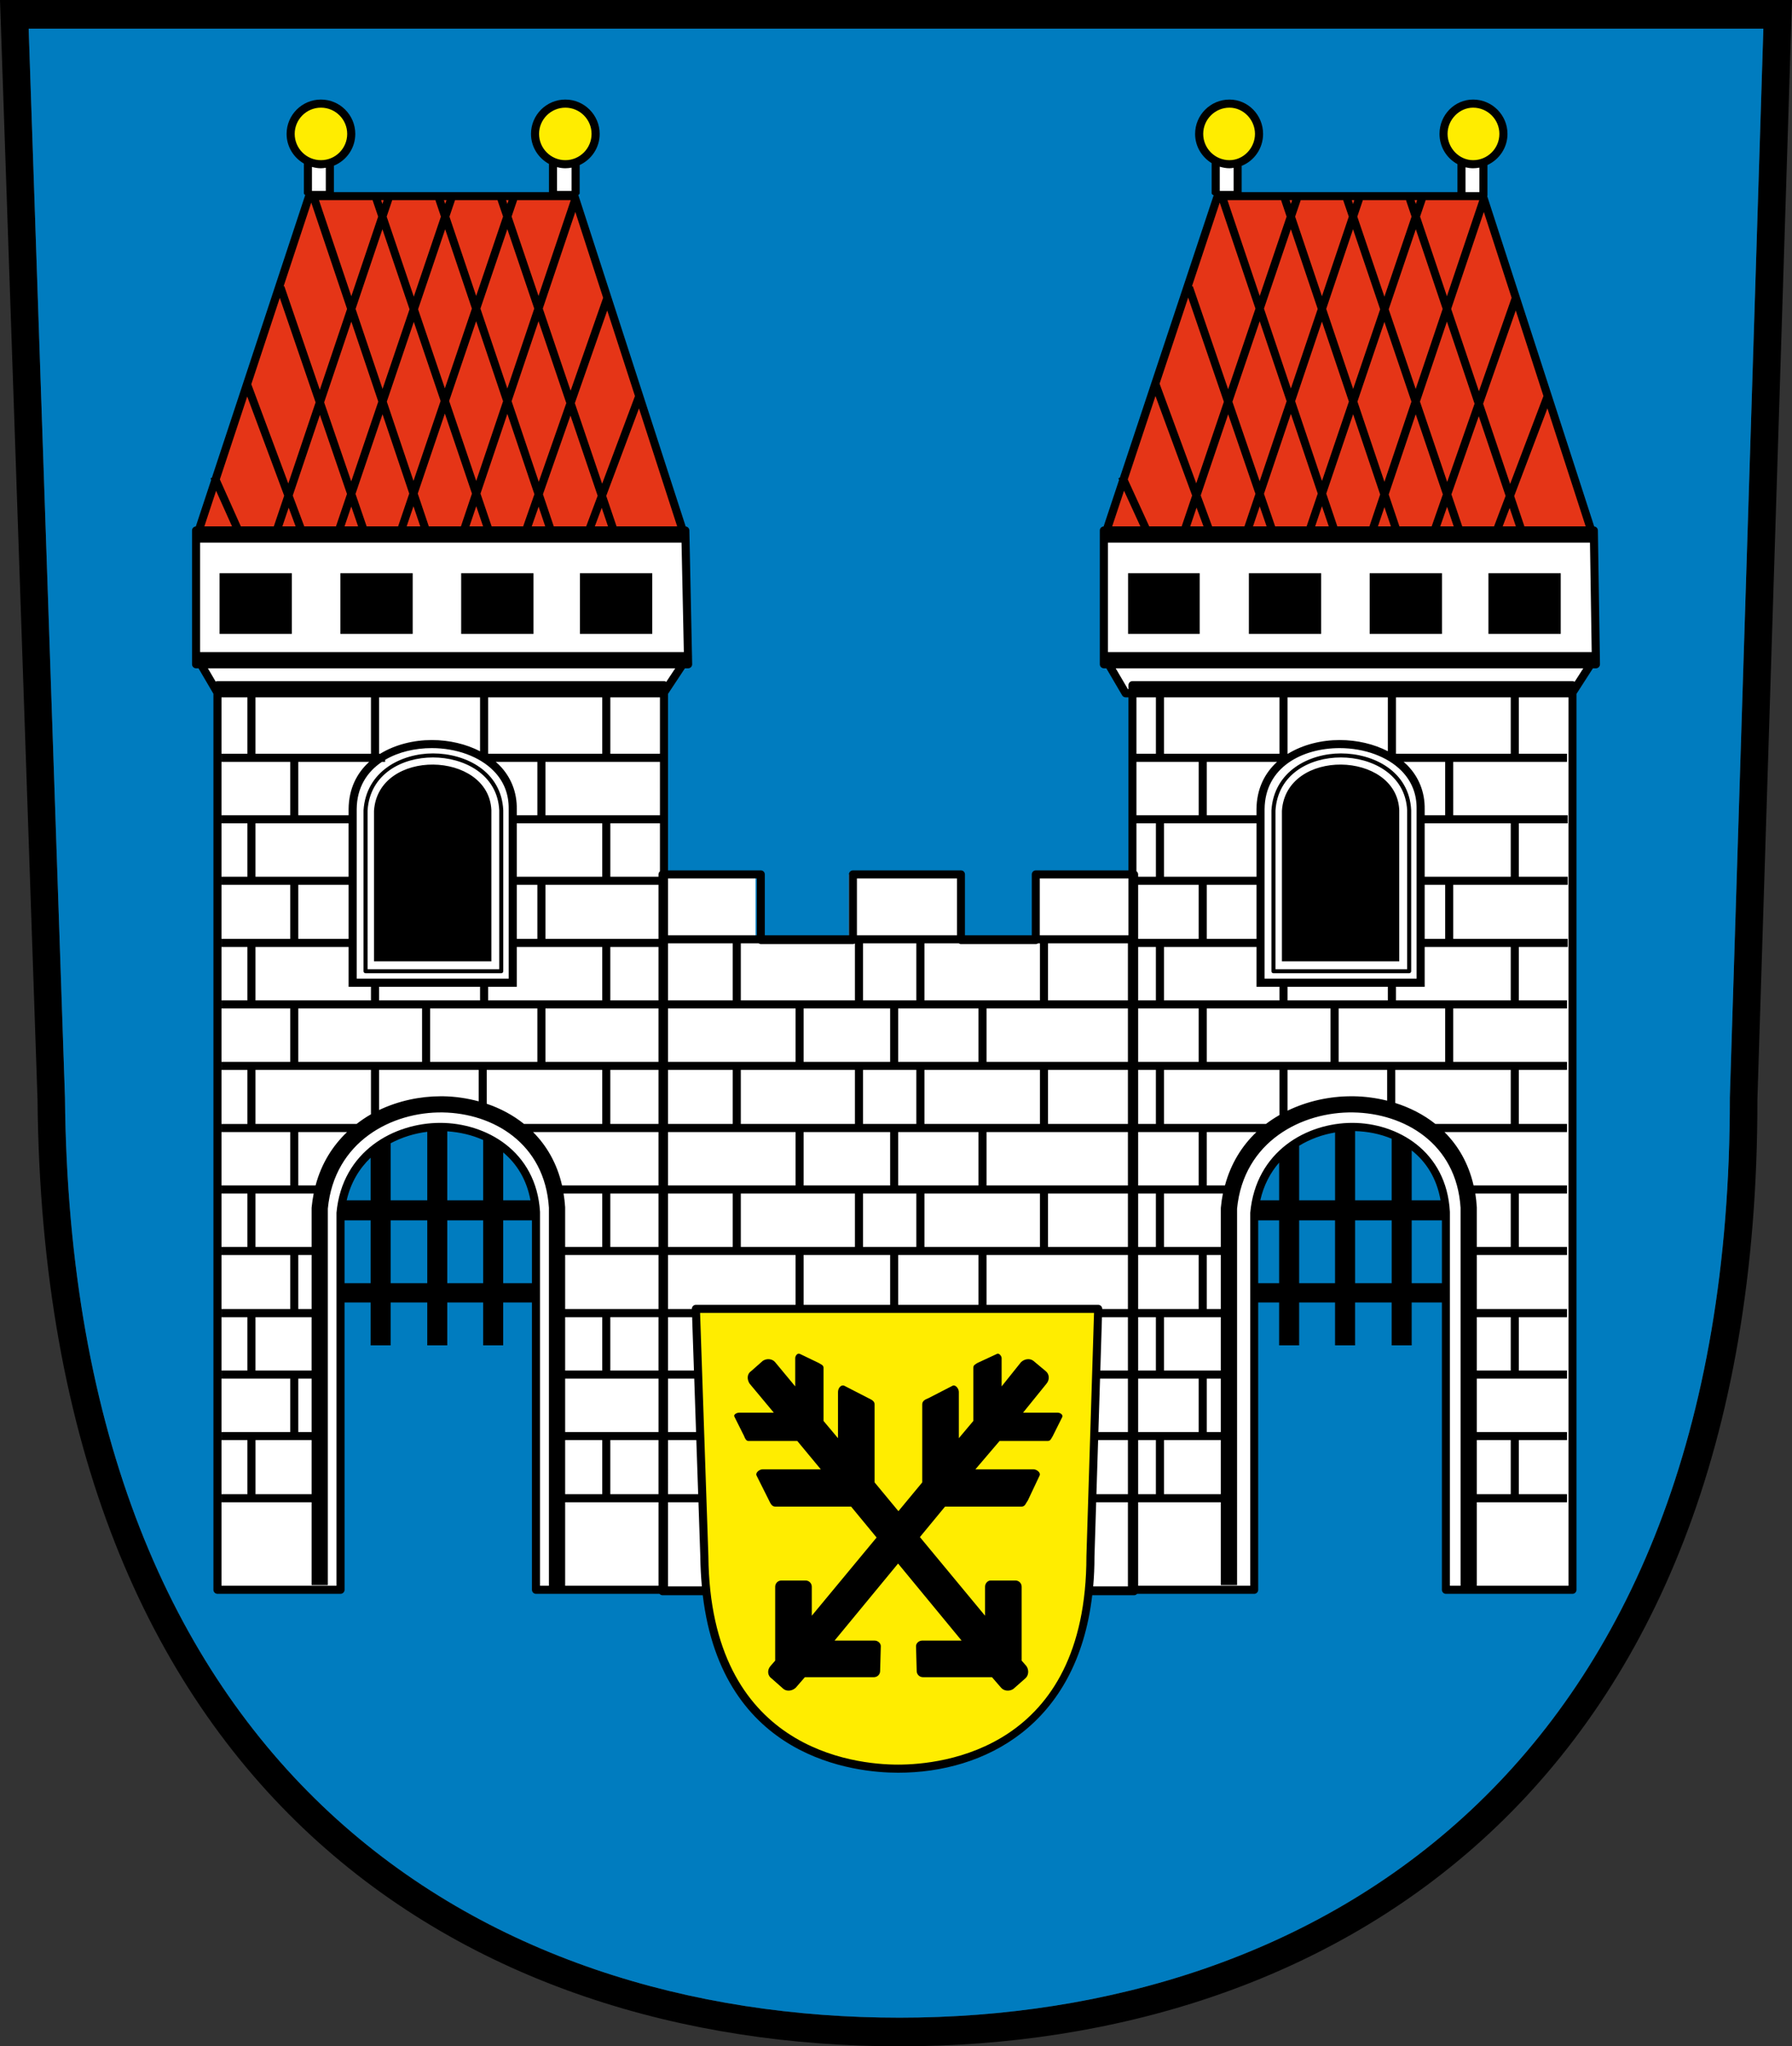 <?xml version="1.0" encoding="utf-8"?>
<!DOCTYPE svg PUBLIC "-//W3C//DTD SVG 1.0//EN" "http://www.w3.org/TR/2001/REC-SVG-20010904/DTD/svg10.dtd">
<svg version="1.0" id="Vrstva_1" xmlns="http://www.w3.org/2000/svg" xmlns:xlink="http://www.w3.org/1999/xlink" x="0px" y="0px"
	 width="593.152px" height="677.014px" viewBox="0 0 593.152 677.014" enable-background="new 0 0 593.152 677.014"
	 xml:space="preserve">
<rect x="0" y="0" width="593.152" height="677.014" fill="#333333" stroke="none"/>
<g>
	<path d="M9.488,9.481h574.186L572.57,363.084c0.234,223.197-137.533,304.445-274.833,304.445
		c-137.08,0-274.149-79.637-276.233-304.445L9.488,9.481z M593.152,0H0l12.422,363.798
		c2.149,231.295,143.752,313.216,285.352,313.216c141.841,0,284.158-83.591,283.924-313.216L593.152,0z"/>
	<path fill="#007CBF" d="M9.485,9.485h574.189l-11.096,353.602c0.234,223.194-137.541,304.442-274.845,304.442
		c-137.069,0-274.146-79.629-276.226-304.442L9.485,9.485z"/>
</g>
<polygon fill="#FFFFFF" points="217.086,289.292 250.097,289.292 250.097,311.02 281.008,311.02 281.008,289.292 317.271,289.292 
	317.271,311.02 342.385,311.02 342.385,289.292 375.381,289.292 375.381,526.428 217.086,526.428 "/>
<g>
	<path fill="#FFFFFF" d="M71.982,226.681h147.795v299.286h-42.367V400.994c-2.326-37.815-61.209-37.351-64.695,0.234v124.738H71.982
		V226.681z"/>
</g>
<polygon fill="#FFFFFF" points="72.104,229.369 219.643,229.369 227.772,217.083 64.903,217.083 "/>
<polygon fill="#FFFFFF" points="64.903,175.496 226.842,175.496 227.772,219.767 64.903,219.767 "/>
<g>
	<path fill="#FFED00" d="M106.23,34.277c5.544,0,10.03,4.486,10.03,10.03c0,5.541-4.486,10.027-10.03,10.027
		c-5.541,0-10.027-4.486-10.027-10.027C96.204,38.764,100.689,34.277,106.23,34.277"/>
	<path fill="#FFED00" d="M187.123,34.277c5.544,0,10.026,4.486,10.026,10.03c0,5.541-4.482,10.027-10.026,10.027
		c-5.541,0-10.027-4.486-10.027-10.027C177.096,38.764,181.582,34.277,187.123,34.277"/>
	<path fill="#FFFFFF" d="M374.699,226.681h145.789v299.286h-41.945V400.994c-2.066-37.815-60.059-37.351-63.502,0.234v124.738
		h-40.342V226.681z"/>
</g>
<polygon fill="#FFFFFF" points="372.583,229.369 520.35,229.369 528.252,217.083 365.383,217.083 "/>
<polygon fill="#FFFFFF" points="365.383,175.496 527.557,175.496 528.252,219.767 365.383,219.767 "/>
<g>
	<path fill="#FFED00" d="M406.963,34.277c5.288,0,9.777,4.486,9.777,10.03c0,5.541-4.489,10.027-9.777,10.027
		c-5.552,0-10.041-4.486-10.041-10.027C396.922,38.764,401.411,34.277,406.963,34.277"/>
	<path fill="#FFED00" d="M487.588,34.277c5.552,0,10.049,4.486,10.049,10.03c0,5.541-4.497,10.027-10.049,10.027
		c-5.288,0-9.777-4.486-9.777-10.027C477.811,38.764,482.3,34.277,487.588,34.277"/>
	<path fill="#FFED00" d="M230.339,433.022h133.162l-2.563,81.878c0,51.4-31.948,70.254-63.666,70.254
		c-31.952,0-63.669-18.385-64.134-70.254L230.339,433.022z"/>
</g>
<polygon fill="#E53517" points="64.903,178.18 226.856,178.18 190.147,64.893 102.312,64.893 "/>
<polygon fill="#E53517" points="365.383,178.18 527.57,178.18 490.861,64.893 403.037,64.893 "/>
<g>
	<path fill="#FFFFFF" d="M169.713,325.126h-52.987v-57.422c0.234-29.521,53.459-27.891,52.987,0V325.126z"/>
	<path fill="#FFFFFF" d="M470.229,325.126h-52.991v-57.422c0.234-29.521,53.46-27.891,52.991,0V325.126z"/>
</g>
<rect x="101.92" y="53.899" fill="#FFFFFF" width="7.255" height="10.814"/>
<rect x="183.04" y="53.899" fill="#FFFFFF" width="7.478" height="10.814"/>
<rect x="402.4" y="53.899" fill="#FFFFFF" width="7.25" height="10.814"/>
<rect x="483.742" y="53.899" fill="#FFFFFF" width="7.266" height="10.814"/>
<g>
	<path d="M123.794,268.242v49.809h38.852v-50.039C161.729,248.36,125.167,247.445,123.794,268.242 M165.249,320.662h-43.583V268.14
		c0.78-12.122,11.437-17.545,21.65-17.545c10.163,0,21.354,5.493,21.933,17.497V320.662z M166.582,268.063
		c-0.615-12.92-12.488-18.801-23.266-18.801c-10.484,0-22.152,5.881-22.987,18.83v53.236c0,0.366,0.3,0.667,0.67,0.667h44.916
		c0.366,0,0.667-0.3,0.667-0.667V268.063z M215.889,189.657h-23.932v20.057h23.932V189.657z M176.587,189.657h-23.939v20.057h23.939
		V189.657z M136.597,189.657h-23.939v20.057h23.939V189.657z M96.606,189.657H72.675v20.057h23.932V189.657z M424.314,268.242
		v49.809h38.84v-50.039C462.246,248.36,425.684,247.445,424.314,268.242 M465.77,320.662h-43.587V268.14
		c0.784-12.122,11.44-17.545,21.65-17.545c10.159,0,21.357,5.493,21.937,17.497V320.662z M467.102,268.063
		c-0.615-12.92-12.487-18.801-23.269-18.801c-10.488,0-22.155,5.881-22.991,18.83v53.236c0,0.366,0.301,0.667,0.674,0.667h44.92
		c0.366,0,0.666-0.3,0.666-0.667V268.063z M243.113,468.742l3.197,6.395c0.224,0.685,0.688,1.597,1.37,1.597h16.223l7.771,9.375
		H252.48c-1.146,0-2.52,1.143-2.062,2.058l4.116,8.226c0.458,0.915,0.915,2.058,2.054,2.058h25.133l8.43,10.225l-21.449,25.877
		v-9.595c0-1.143-0.916-2.058-2.054-2.058h-8.002c-1.143,0-2.058,0.915-2.058,2.058v24.448l-1.597,1.831
		c-1.146,1.37-0.916,3.193,0.458,4.108l3.878,3.428c1.146,0.916,2.977,0.682,4.116-0.461l2.97-3.428h22.855
		c1.139,0,2.054-0.908,2.054-2.051l0.224-8.225c0-0.916-0.916-1.832-2.055-1.832H276.24l21.024-25.488l21.024,25.488h-13.03
		c-1.139,0-2.055,0.916-2.055,1.832l0.224,8.225c0,1.143,0.923,2.051,2.062,2.051h22.855l2.966,3.428
		c0.916,1.143,2.74,1.377,4.109,0.461l3.889-3.428c1.15-0.915,1.37-2.738,0.455-4.108l-1.598-1.831v-24.448
		c0-1.143-0.915-2.058-2.058-2.058h-8.232c-0.908,0-1.823,0.915-1.823,2.058v9.595l-21.566-26.023l8.316-10.078h25.363
		c1.143,0,1.377-1.143,2.059-2.058l3.882-8.226c0.462-0.915-0.915-2.058-2.051-2.058h-19.196l7.998-9.375h15.996
		c0.908,0,1.135-0.912,1.596-1.597l3.193-6.395c0.234-0.685-0.681-1.373-1.596-1.373h-11.419l7.764-9.595
		c1.143-1.369,0.908-3.2-0.228-4.116l-4.108-3.428c-1.149-0.915-2.974-0.681-4.124,0.458l-6.394,7.994v-9.367
		c0-0.682-0.908-1.82-1.597-1.362l-6.401,2.97c-0.681,0.454-1.37,0.681-1.37,1.597v17.593l-4.797,5.709v-15.308
		c0-1.139-1.143-2.512-2.059-2.055l-7.99,4.109c-1.15,0.458-2.065,0.923-2.065,2.062v25.814l-7.885,9.515l-7.881-9.515V464.63
		c0-1.139-1.139-1.604-2.054-2.062l-7.995-4.109c-1.149-0.457-2.065,0.916-2.065,2.055v15.308l-4.79-5.709V452.52
		c0-0.916-0.915-1.143-1.597-1.597l-6.174-2.97c-0.916-0.458-1.597,0.681-1.597,1.362v9.367l-6.632-7.994
		c-0.912-1.139-2.743-1.373-4.109-0.458l-3.886,3.428c-1.373,0.916-1.373,2.747-0.465,4.116l8.002,9.595h-11.422
		C243.787,467.369,242.647,468.058,243.113,468.742 M516.6,189.657h-23.929v20.057H516.6V189.657z M477.297,189.657h-23.936v20.057
		h23.936V189.657z M437.307,189.657h-23.928v20.057h23.928V189.657z M397.098,189.657h-23.709v20.057h23.709V189.657z
		 M526.854,215.742h-160.13v-36.222h159.558L526.854,215.742z M525.725,176.84h-20.354l0.037-0.008h20.31L525.725,176.84z
		 M524.861,174.155H504.58l-3.384-10.042l11.001-29.019L524.861,174.155z M510.879,131.023l-11.03,29.099l-8.936-26.532
		l10.804-30.864L510.879,131.023z M500.347,98.518l-10.825,30.938l-9.185-27.246l10.811-32.087L500.347,98.518z M487.588,52.994
		c-4.57,0-8.445-3.984-8.445-8.693c0-4.71,3.875-8.683,8.445-8.683c4.805,0,8.709,3.9,8.709,8.683
		C496.297,49.094,492.393,52.994,487.588,52.994 M485.083,63.56v-8.203c0.813,0.194,1.647,0.315,2.505,0.315
		c0.718,0,1.406-0.084,2.08-0.208v8.097H485.083z M489.631,66.233l-10.7,31.784l-8.884-26.349l1.83-5.398l-0.088-0.037H489.631z
		 M469.064,66.233l-0.424,1.252l-0.426-1.252H469.064z M465.402,66.27l1.824,5.391l-8.986,26.499l-8.973-26.492l1.824-5.398
		l-0.104-0.037h14.518L465.402,66.27z M448.279,66.233l-0.433,1.26l-0.417-1.26H448.279z M444.609,66.27l1.838,5.398l-8.884,26.349
		l-8.87-26.349l1.832-5.398l-0.104-0.037h14.283L444.609,66.27z M427.705,66.233l-0.425,1.252l-0.417-1.252H427.705z M424.051,66.27
		l1.816,5.391l-8.899,26.257l-10.679-31.685h17.85L424.051,66.27z M406.955,52.994c-4.789,0-8.693-3.9-8.693-8.693
		c0-4.783,3.904-8.683,8.693-8.683c4.586,0,8.445,3.973,8.445,8.683C415.4,49.01,411.541,52.994,406.955,52.994 M403.74,55.155
		c1.025,0.3,2.095,0.516,3.215,0.516c0.477,0,0.916-0.084,1.37-0.143v7.65h-4.585V55.155z M403.732,67.021l11.822,35.075
		l-9.046,26.679l-11.689-34.112l-0.3,0.099L403.732,67.021z M393.289,98.452l11.813,34.468l-9.147,26.986l-12.137-32.963
		L393.289,98.452z M399.346,176.84h-6.299l0.008-0.008h6.283L399.346,176.84z M398.357,174.155h-4.395l2.094-6.218L398.357,174.155z
		 M420.161,176.84h-6.328l0.007-0.008h6.321V176.84z M440.728,176.84h-6.328l0.007-0.008h6.321V176.84z M461.294,176.84H455.2
		v-0.008h6.094V176.84z M482.088,176.84h-6.314l0.008-0.008h6.307V176.84z M481.18,174.155h-4.461l2.264-6.479L481.18,174.155z
		 M478.931,106.402l9.147,27.162l-9.06,25.891l-9.009-26.587L478.931,106.402z M459.66,102.33l8.973-26.484l8.885,26.364
		l-8.922,26.481L459.66,102.33z M458.247,167.787l2.146,6.368h-4.291L458.247,167.787z M458.24,106.498l8.942,26.378l-8.936,26.528
		l-8.936-26.536L458.24,106.498z M438.977,102.209l8.877-26.364l8.98,26.484l-8.936,26.353L438.977,102.209z M439.826,174.155
		h-4.512l2.256-6.672L439.826,174.155z M437.563,106.402l8.921,26.459l-8.906,26.257l-8.885-26.385L437.563,106.402z
		 M418.374,102.104l8.899-26.258l8.884,26.364l-8.877,26.331L418.374,102.104z M416.968,167.542l2.278,6.614h-4.505L416.968,167.542
		z M416.945,159.218l-9.016-26.305l9.031-26.631l8.913,26.452L416.945,159.218z M497.388,174.155l2.308-6.098l2.058,6.098H497.388z
		 M502.661,176.832v0.008h-6.299l0.007-0.008H502.661z M484.842,176.832h8.848l0.029,0.008h-8.914L484.842,176.832z
		 M484.006,174.155l-3.588-10.583l9.053-25.873l8.884,26.363l-3.823,10.093H484.006z M464.048,176.832h8.994l0.029,0.008h-9.053
		L464.048,176.832z M463.213,174.155l-3.553-10.558l8.943-26.543l8.979,26.502l-3.698,10.598H463.213z M443.481,176.832h8.965
		l0.029,0.008h-9.03L443.481,176.832z M442.654,174.155l-3.662-10.851l8.898-26.258l8.943,26.551l-3.553,10.558H442.654z
		 M422.886,176.832h8.76l0.029,0.008h-8.818L422.886,176.832z M422.072,174.155l-3.698-10.785l8.906-26.444l8.892,26.371
		l-3.684,10.858H422.072z M402.026,176.832h9.06l0.037,0.008h-9.133L402.026,176.832z M401.206,174.155l-3.772-10.25l9.09-26.836
		l9.023,26.315l-3.633,10.771H401.206z M381.255,176.832h9.038l0.029,0.008h-9.09L381.255,176.832z M382.463,131.016l12.129,32.926
		l-3.457,10.214h-10.736l-7.105-15.531L382.463,131.016z M372.056,162.353l5.405,11.803h-9.331L372.056,162.353z M367.244,176.832
		h11.439l0.008,0.008h-11.455L367.244,176.832z M367.72,218.423h158.086l-0.007,0.007H367.727L367.72,218.423z M369.295,221.107
		H524.07l-2.864,4.46c-0.212-0.128-0.433-0.223-0.696-0.223H374.846c-0.732,0-1.325,0.601-1.325,1.333v1.351h-0.169L369.295,221.107
		z M373.521,309.434h-29.355v-18.801h29.355V309.434z M343.579,312.11h0.638v18.849h-38.229V312.11h11.378
		c0.205,0.143,0.447,0.242,0.726,0.242h24.756C343.125,312.353,343.367,312.253,343.579,312.11 M316.772,309.434h-33.127v-18.801
		h33.127V309.434z M282.975,330.959h-37.767V312.11h5.907c0.213,0.143,0.451,0.242,0.722,0.242h30.487
		c0.241,0,0.458-0.084,0.651-0.198V330.959z M250.518,309.434h-29.403v-18.801h29.403V309.434z M221.114,312.11h21.42v18.849h-21.42
		V312.11z M221.114,333.637h42.21v17.662h-42.21V333.637z M221.114,353.969h21.42v17.889h-21.42V353.969z M221.114,374.535h42.21
		v17.662h-42.21V374.535z M221.114,394.874h21.42v17.663h-21.42V394.874z M221.114,415.214h42.21v16.468h-32.985
		c-0.359,0-0.71,0.15-0.959,0.407c-0.253,0.264-0.388,0.615-0.374,0.974v0.037h-7.892V415.214z M221.114,435.78h7.98l0.601,17.655
		h-8.581V435.78z M221.114,456.112h8.68l0.601,17.662h-9.28V456.112z M221.114,476.447h9.368l0.615,17.894h-9.983V476.447z
		 M221.114,497.014h10.075l0.608,17.9c0.037,3.494,0.23,6.775,0.523,9.939h-11.206V497.014z M231.728,434.363h130.396l-2.52,80.529
		c0,63.947-47.71,68.921-62.333,68.921c-14.59,0-62.219-4.974-62.798-68.965L231.728,434.363z M373.338,476.447v17.894h-10.423
		l0.563-17.894H373.338z M373.338,456.112v17.662h-9.778l0.557-17.662H373.338z M373.338,435.78v17.655h-9.134l0.55-17.655H373.338z
		 M373.338,415.214V433.1h-8.496v-0.037c0.014-0.358-0.125-0.71-0.381-0.974c-0.25-0.264-0.602-0.407-0.96-0.407h-36.95v-16.468
		H373.338z M373.338,412.537H346.89v-17.663h26.448V412.537z M373.338,392.197h-46.787v-17.662h46.787V392.197z M373.338,371.857
		H346.89v-17.889h26.448V371.857z M344.217,371.857h-38.229v-17.889h38.229V371.857z M323.869,351.299h-26.568v-17.662h26.568
		V351.299z M285.652,312.11h17.655v18.849h-17.655V312.11z M266.005,333.637h28.626v17.662h-28.626V333.637z M245.208,353.969
		h37.767v17.889h-37.767V353.969z M266.005,374.535h28.626v17.662h-28.626V374.535z M245.208,394.874h37.767v17.663h-37.767V394.874
		z M294.631,431.682h-28.626v-16.468h28.626V431.682z M285.652,394.874h17.655v17.663h-17.655V394.874z M323.869,431.682h-26.568
		v-16.468h26.568V431.682z M344.217,412.537h-38.229v-17.663h38.229V412.537z M285.652,353.969h17.655v17.889h-17.655V353.969z
		 M323.869,392.197h-26.568v-17.662h26.568V392.197z M346.89,312.11h26.448v18.849H346.89V312.11z M373.338,351.299h-46.787v-17.662
		h46.787V351.299z M361.846,524.854c0.278-3.164,0.432-6.46,0.425-9.91l0.563-17.93h10.504v27.84H361.846z M376.164,228.021h143.021
		v0.007H376.164V228.021z M376.164,230.706h6.438v18.677h-6.438V230.706z M376.164,252.06h20.611v17.662h-20.611V252.06z
		 M376.164,272.398h6.438v17.655h-5.882v-0.766c0-0.443-0.227-0.816-0.557-1.065V272.398z M376.721,292.73h20.047v17.89h-20.047
		V292.73z M376.721,313.297h5.875v17.663h-5.875V313.297z M376.721,333.637h20.047v17.662h-20.047V333.637z M376.721,353.969h5.875
		v17.889h-5.875V353.969z M376.721,374.535h20.047v17.662h-20.047V374.535z M376.721,394.874h5.875v17.663h-5.875V394.874z
		 M376.721,415.214h20.047V433.1h-20.047V415.214z M376.721,435.78h5.875v17.662h-5.875V435.78z M376.721,456.112h20.047v17.662
		h-20.047V456.112z M376.721,476.447h5.875v17.894h-5.875V476.447z M376.721,497.014h27.371v27.415h5.376V399.884
		c2.161-22.255,21.468-32.146,38.489-31.838c16.684,0.264,34.123,10.11,35.492,31.516v125.072h-3.537V400.928
		c-1.105-20.223-17.52-29.433-32.314-29.433c-14.949,0-31.896,9.262-33.765,29.729v123.409h-37.112V497.014z M417.158,397.115
		c1.121-5.017,3.34-9.162,6.24-12.487v12.487H417.158z M416.47,403.74h6.929v20.797h-6.929V403.74z M430.02,379.064
		c3.67-2.252,7.764-3.698,11.887-4.387v22.438H430.02V379.064z M430.02,403.74h11.88v20.797h-11.88V403.74z M448.535,374.22
		c4.139,0.11,8.291,0.912,12.107,2.52v20.376h-12.107V374.22z M448.535,403.74h12.114v20.797h-12.114V403.74z M467.271,380.61
		c4.761,3.75,8.298,9.206,9.551,16.505h-9.551V380.61z M467.271,403.74h10.005v20.797h-10.005V403.74z M462.063,230.706h37.991
		v18.677h-37.991V230.706z M385.275,230.706h38.226v18.677h-38.226V230.706z M399.441,252.06h23.269
		c-4.072,3.706-6.753,8.88-6.812,15.651v2.011h-16.457V252.06z M385.275,272.398h30.623v17.663h-30.623V272.398z M399.441,292.73
		h16.457v17.89h-16.457V292.73z M385.275,330.959v-17.663h30.623v13.169h7.603v4.494H385.275z M459.148,364.152
		c-3.641-0.915-7.391-1.402-11.111-1.461c-0.256,0-0.506,0-0.762,0c-7.082,0-14.465,1.553-21.094,4.769v-13.491h32.967V364.152z
		 M426.182,326.466h33.201v4.494h-33.201V326.466z M500.054,313.297v17.663h-37.991v-4.494h9.508v-13.169H500.054z M478.352,310.62
		h-6.781v-17.89h6.781V310.62z M471.57,269.722v-1.988c0.088-5.61-1.897-10.649-5.765-14.579c-0.381-0.385-0.806-0.736-1.216-1.095
		h13.762v17.662H471.57z M500.054,290.054H471.57v-17.662h28.483V290.054z M500.054,353.969v17.889h-24.932
		c-3.94-3.138-8.496-5.431-13.294-6.946v-10.942H500.054z M443.094,333.637h35.258v17.662h-35.258V333.637z M399.441,333.637h40.964
		v17.662h-40.964V333.637z M385.275,371.857v-17.889h38.226v14.934c-1.553,0.891-3.047,1.868-4.482,2.955H385.275z M399.441,374.535
		h16.442c-4.761,4.516-8.46,10.378-10.423,17.662h-6.02V374.535z M385.275,412.537v-17.663h19.505
		c-0.3,1.491-0.521,3.036-0.674,4.633c-0.007,0.084-0.015,0.169-0.015,0.249v12.781H385.275z M399.441,415.214h4.65V433.1h-4.65
		V415.214z M385.275,435.78h18.816v17.662h-18.816V435.78z M404.092,494.341h-18.816v-17.894h18.816V494.341z M399.441,456.112h4.65
		v17.662h-4.65V456.112z M443.43,244.838c-5.969,0-12.15,1.483-17.152,4.559v-0.015h-0.096v-18.677h33.201v17.834
		C454.783,246.178,449.23,244.838,443.43,244.838 M463.901,255.029c3.392,3.457,5.075,7.709,4.995,12.682v56.078h-50.317v-56.07
		c0.11-13.957,12.562-20.211,24.851-20.211C451.619,247.507,459.272,250.32,463.901,255.029 M487.756,392.197
		c-1.67-7.276-5.09-13.146-9.639-17.662h40.569v-2.678h-15.96v-17.889h15.96v-2.67h-37.669v-17.662h37.669v-2.677h-15.96v-17.663
		h16.188v-2.677h-37.896v-17.89h37.896v-2.677h-16.188v-17.655h16.188v-2.677h-37.896V252.06h37.669v-2.677h-15.96v-18.677h16.458
		v293.928h-30.358v-27.62h29.86v-2.673h-15.96v-17.894h15.96v-2.673h-29.86v-17.662h29.86v-2.677h-15.96V435.78h15.96V433.1h-29.86
		v-17.886h29.86v-2.677h-15.96v-17.663h15.96v-2.677H487.756z M488.328,394.874h11.726v17.663h-11.228v-13.06
		c0-0.052,0-0.11-0.008-0.165C488.723,397.782,488.555,396.307,488.328,394.874 M488.826,435.78h11.228v17.662h-11.228V435.78z
		 M488.826,476.447h11.228v17.894h-11.228V476.447z M220.532,225.597c-0.22-0.15-0.473-0.252-0.758-0.252H71.986
		c-0.216,0-0.421,0.059-0.601,0.158l-2.571-4.395h154.688L220.532,225.597z M225.271,218.43H67.247l-0.007-0.007h158.038
		L225.271,218.43z M226.352,215.742H66.24v-36.222h159.346L226.352,215.742z M225.015,176.84h-20.12l0.029-0.008h20.083
		L225.015,176.84z M224.146,174.155h-20.064l-3.42-10.093l10.84-28.938L224.146,174.155z M210.172,131.038l-10.865,29.011
		l-9.038-26.664l10.727-30.659L210.172,131.038z M199.636,98.518l-10.763,30.75l-9.21-27.18l10.771-31.967L199.636,98.518z
		 M187.126,52.994c-4.793,0-8.694-3.9-8.694-8.693c0-4.783,3.9-8.683,8.694-8.683c4.79,0,8.683,3.9,8.683,8.683
		C195.81,49.094,191.917,52.994,187.126,52.994 M184.38,63.179v-7.881c0.879,0.224,1.794,0.374,2.747,0.374
		c0.703,0,1.388-0.084,2.062-0.208v7.716H184.38z M188.917,66.233L178.246,97.91l-8.903-26.272l1.824-5.369l-0.099-0.037H188.917z
		 M168.347,66.233l-0.414,1.234l-0.421-1.234H168.347z M164.692,66.27l1.824,5.369l-8.903,26.272l-8.844-26.243l1.831-5.398
		l-0.099-0.037h14.289L164.692,66.27z M147.788,66.233l-0.429,1.252l-0.417-1.252H147.788z M144.13,66.27l1.813,5.391l-8.976,26.492
		l-8.979-26.492l1.823-5.391l-0.099-0.037h14.513L144.13,66.27z M126.991,66.233l-0.414,1.252l-0.425-1.252H126.991z M123.34,66.27
		l1.827,5.391l-8.88,26.356l-10.701-31.784h17.849L123.34,66.27z M106.23,52.994c-4.786,0-8.687-3.9-8.687-8.693
		c0-4.783,3.9-8.683,8.687-8.683c4.794,0,8.694,3.9,8.694,8.683C114.924,49.094,111.024,52.994,106.23,52.994 M103.261,55.229
		c0.952,0.256,1.934,0.443,2.97,0.443c0.557,0,1.08-0.084,1.611-0.165v7.672h-4.581V55.229z M103.022,67.021l11.854,35.189
		l-9.013,26.751L94.102,94.662l-0.238,0.084L103.022,67.021z M92.611,98.547l11.851,34.578l-9.038,26.84l-12.246-32.85
		L92.611,98.547z M98.858,176.84H92.56l0.008-0.008h6.284L98.858,176.84z M97.852,174.155h-4.387l2.087-6.186L97.852,174.155z
		 M119.454,176.84h-6.332l0.007-0.008h6.317L119.454,176.84z M140.017,176.84h-6.328l0.007-0.008h6.321V176.84z M160.807,176.84
		h-6.32v-0.008h6.32V176.84z M181.381,176.84h-6.321l0.008-0.008h6.306L181.381,176.84z M180.473,174.155h-4.468l2.277-6.515
		L180.473,174.155z M178.253,106.274l9.188,27.096l-9.111,26.034l-8.987-26.671L178.253,106.274z M159.023,102.096l8.91-26.286
		l8.902,26.286l-8.902,26.444L159.023,102.096z M157.636,167.483l2.267,6.672h-4.508L157.636,167.483z M157.606,106.274l8.91,26.459
		l-8.888,26.385l-8.961-26.458L157.606,106.274z M138.384,102.319l8.969-26.474l8.844,26.243l-8.946,26.4L138.384,102.319z
		 M139.112,174.155h-4.508l2.256-6.672L139.112,174.155z M136.967,106.49l8.873,26.17l-8.972,26.451l-8.833-26.243L136.967,106.49z
		 M117.696,102.209l8.888-26.364l8.972,26.474l-8.932,26.363L117.696,102.209z M116.272,167.571l2.259,6.584h-4.493L116.272,167.571
		z M116.257,159.269l-8.968-26.151l8.998-26.715l8.921,26.466L116.257,159.269z M196.882,174.155l2.296-6.134l2.076,6.134H196.882z
		 M202.163,176.832l0.007,0.008h-6.292v-0.008H202.163z M184.135,176.832h9.067l0.029,0.008h-9.137L184.135,176.832z M183.3,174.155
		l-3.585-10.627l9.115-26.038l8.991,26.524l-3.794,10.141H183.3z M163.561,176.832h8.768l0.029,0.008h-8.826L163.561,176.832z
		 M162.729,174.155l-3.684-10.851l8.888-26.378l8.954,26.587l-3.721,10.642H162.729z M142.771,176.832h8.961l0.029,0.008h-9.02
		L142.771,176.832z M141.939,174.155l-3.662-10.858l8.973-26.47l8.968,26.478l-3.651,10.851H141.939z M122.175,176.832h8.76
		l0.029,0.008h-8.818L122.175,176.832z M121.358,174.155l-3.684-10.741l8.942-26.367l8.841,26.25l-3.681,10.858H121.358z
		 M101.543,176.832h8.829l0.037,0.008h-8.896L101.543,176.832z M100.712,174.155l-3.813-10.206l8.987-26.671l8.961,26.147
		l-3.637,10.73H100.712z M80.544,176.832h9.261l0.037,0.008h-9.331L80.544,176.832z M81.833,131.181l12.231,32.813l-3.428,10.162
		H79.724l-6.951-15.538L81.833,131.181z M71.528,162.382l5.273,11.773h-9.159L71.528,162.382z M66.757,176.832h11.235l0.007,0.008
		h-11.25L66.757,176.832z M73.319,228.021h145.118v0.007H73.319V228.021z M73.319,230.706h8.573v18.677H73.33v2.677h22.73v17.662
		H73.33v2.677h8.562v17.655H73.33v2.677h22.73v17.89H73.33v2.677h8.562v17.663H73.33v2.677h22.73v17.662H73.33v2.67h8.562v17.889
		H73.33v2.678h22.73v17.662H73.33v2.677h8.562v17.663H73.33v2.677h22.73V433.1H73.33v2.681h8.562v17.655H73.33v2.677h22.73v17.662
		H73.33v2.673h8.562v17.894H73.33v2.673h29.81v27.415h5.372V399.884c2.135-22.243,21.226-32.109,38.046-31.838
		c16.516,0.256,33.765,10.104,35.131,31.516v125.072h-2.941V400.909c-1.245-20.204-17.992-29.414-33.036-29.414
		c-15.213,0-32.439,9.262-34.336,29.729v123.409H73.319V230.706z M114.752,397.115c1.333-5.87,4.208-10.543,7.933-14.106v14.106
		H114.752z M114.045,403.74h8.639v20.797h-8.639V403.74z M129.316,378.237c3.794-2.018,7.958-3.277,12.11-3.786v22.664h-12.11
		V378.237z M129.316,403.74h12.11v20.797h-12.11V403.74z M148.052,374.293c4.087,0.271,8.152,1.194,11.88,2.864v19.958h-11.88
		V374.293z M148.052,403.74h11.88v20.797h-11.88V403.74z M166.56,381.277c4.457,3.721,7.771,8.961,9.023,15.838h-9.023V381.277z
		 M166.56,403.74h9.518v20.797h-9.518V403.74z M186.039,392.197c-1.659-7.284-5.087-13.14-9.595-17.662h41.514v17.662H186.039z
		 M186.541,394.874h12.803v17.663h-12.279v-13.06c0-0.052-0.008-0.11-0.008-0.165C186.962,397.774,186.775,396.313,186.541,394.874
		 M187.064,415.214h30.9V433.1h-30.9V415.214z M187.064,435.78h12.279v17.662h-12.279V435.78z M187.064,456.112h30.9v17.662h-30.9
		V456.112z M187.064,476.447h12.279v17.894h-12.279V476.447z M187.064,497.014h30.9v27.62h-30.9V497.014z M217.958,494.341h-15.945
		v-17.894h15.945V494.341z M217.958,453.436h-15.945v-17.663h15.945V453.436z M217.958,412.537h-15.945v-17.663h15.945V412.537z
		 M161.572,230.706h37.771v18.677h-37.771V230.706z M84.562,230.706h38.229v18.677H84.562V230.706z M98.738,252.06h23.459
		c-4.08,3.706-6.757,8.88-6.808,15.651v2.011H98.738V252.06z M84.562,272.398h30.82v17.663h-30.82V272.398z M98.738,292.73h16.652
		v17.89H98.738V292.73z M84.562,330.959v-17.663h30.828v13.169h7.401v4.494H84.562z M158.438,364.373
		c-3.853-1.044-7.837-1.623-11.796-1.682c-0.241,0-0.487,0-0.736,0c-6.855,0-13.989,1.498-20.438,4.566v-13.289h32.97V364.373z
		 M125.468,326.466h33.428v4.494h-33.428V326.466z M142.379,333.637h35.486v17.662h-35.486V333.637z M199.343,371.857h-25.876
		c-3.688-2.955-7.896-5.178-12.353-6.683v-11.206h38.229V371.857z M217.958,330.959h-15.945v-17.663h15.945V330.959z
		 M217.958,310.62h-37.416v-17.89h37.416V310.62z M199.343,290.054h-28.29v-17.662h28.29V290.054z M171.054,267.733
		c0.091-5.61-1.897-10.649-5.761-14.579c-0.381-0.385-0.802-0.736-1.216-1.095h13.788v17.662h-6.812V267.733z M171.054,292.73h6.812
		v17.89h-6.812V292.73z M199.343,313.297v17.663h-37.771v-4.494h9.481v-13.169H199.343z M217.958,371.857h-15.945v-17.889h15.945
		V371.857z M180.542,333.637h37.416v17.662h-37.416V333.637z M98.738,333.637h40.964v17.662H98.738V333.637z M84.562,371.857
		v-17.889h38.229v14.692c-1.667,0.938-3.249,2.024-4.768,3.196H84.562z M98.738,374.535h16.139
		c-4.746,4.522-8.475,10.356-10.423,17.662h-5.716V374.535z M84.562,412.537v-17.663h19.271c-0.293,1.491-0.535,3.028-0.685,4.633
		c-0.007,0.084-0.007,0.169-0.007,0.249v12.781H84.562z M98.738,415.214h4.402V433.1h-4.402V415.214z M84.562,435.78h18.571v17.662
		H84.562V435.78z M103.14,494.341h-18.57v-17.894h18.57V494.341z M98.738,456.112h4.402v17.662h-4.402V456.112z M142.921,244.838
		c-5.954,0-12.106,1.49-17.091,4.544h-0.362v-18.677h33.428v17.849C154.299,246.178,148.726,244.838,142.921,244.838
		 M163.381,255.029c3.398,3.457,5.076,7.709,4.995,12.682v56.078h-50.31v-56.07c0.051-7.222,3.428-12.36,8.354-15.659h1.065v-0.678
		c4.442-2.615,9.946-3.875,15.436-3.875C151.103,247.507,158.752,250.32,163.381,255.029 M202.021,230.706h16.417v18.677h-16.417
		V230.706z M218.438,269.722h-37.896V252.06h37.896V269.722z M217.958,289.288v0.766h-15.938v-17.655h16.417v15.887
		C218.152,288.53,217.958,288.882,217.958,289.288 M529.592,219.749l-0.036-2.498c0.015-0.106,0.007-0.201-0.007-0.308
		l-0.652-41.466c-0.008-0.692-0.549-1.238-1.216-1.3L492.268,64.911c0.037-0.073,0.081-0.15,0.081-0.231V54.599
		c3.896-1.81,6.628-5.731,6.628-10.298c0-6.263-5.111-11.364-11.389-11.364c-6.123,0-11.111,5.101-11.111,11.364
		c0,4.357,2.432,8.107,5.963,10.012c-0.008,0.022-0.022,0.048-0.022,0.07v9.177h-71.419v-8.69c4.139-1.659,7.083-5.76,7.083-10.568
		c0-6.263-4.987-11.364-11.126-11.364c-6.27,0-11.374,5.101-11.374,11.364c0,4.12,2.22,7.687,5.508,9.689
		c-0.007,0.015-0.029,0.029-0.029,0.044v9.91c0,0.278,0.271,0.509,0.667,0.645l-31.055,93.428l-0.491,0.23l0.234,0.535
		l-5.112,15.388c-0.695,0.048-1.26,0.615-1.26,1.322v44.278c0,0.736,0.601,1.337,1.34,1.337h0.813l5.237,8.939
		c0.234,0.407,0.681,0.659,1.149,0.659h0.938v57.25h-30.674c-0.726,0-1.318,0.597-1.318,1.333v20.146h-22.126v-20.146
		c0-0.736-0.586-1.333-1.312-1.333h-35.768c-0.729,0-1.318,0.597-1.318,1.333v20.146h-27.851v-20.146
		c0-0.736-0.59-1.333-1.318-1.333h-30.722v-58.389l5.596-8.459h1.059c0.359,0,0.703-0.143,0.959-0.399
		c0.256-0.264,0.392-0.608,0.384-0.967l-0.055-2.446c0.022-0.143,0.015-0.268-0.007-0.403l-0.868-41.422
		c-0.019-0.685-0.55-1.223-1.216-1.292L191.422,64.504c0.271-0.139,0.443-0.337,0.443-0.56v-9.339
		c3.9-1.805,6.625-5.731,6.625-10.305c0-6.263-5.102-11.364-11.364-11.364c-6.27,0-11.364,5.101-11.364,11.364
		c0,4.299,2.417,7.994,5.94,9.932v9.327h-71.181v-8.745c4.146-1.692,7.079-5.757,7.079-10.514c0-6.263-5.102-11.364-11.371-11.364
		c-6.262,0-11.363,5.101-11.363,11.364c0,4.2,2.318,7.837,5.716,9.811v9.833c0,0.23,0.179,0.428,0.451,0.571l-30.894,93.53
		l-0.458,0.201l0.227,0.513l-5.094,15.41c-0.695,0.048-1.252,0.615-1.252,1.322v44.278c0,0.736,0.601,1.337,1.344,1.337h0.802
		l4.933,8.423v296.437c0,0.74,0.601,1.34,1.344,1.34h40.726c0.74,0,1.34-0.6,1.34-1.34l-0.007-95.031h8.639V445.1h6.632v-14.164
		h12.11V445.1h6.625v-14.164h11.88V445.1h6.628v-14.164h9.518v95.031c0,0.74,0.593,1.34,1.336,1.34h40.887
		c0.242,0.271,0.586,0.462,0.978,0.462h13.341c6.485,54.214,50.489,58.726,64.65,58.726c28.723,0,59.234-15.747,64.26-58.726h13.864
		c0.403,0,0.747-0.19,0.989-0.462h38.773c0.726,0,1.312-0.6,1.312-1.34v-95.031h6.929V445.1h6.621v-14.164h11.887V445.1h6.629
		v-14.164h12.107V445.1h6.628v-14.164h10.005v95.031c0,0.74,0.586,1.34,1.318,1.34h41.916c0.726,0,1.312-0.6,1.312-1.34V229.56
		l5.435-8.452h1.004c0.352,0,0.695-0.143,0.951-0.399C529.453,220.455,529.6,220.107,529.592,219.749"/>
</g>
</svg>

